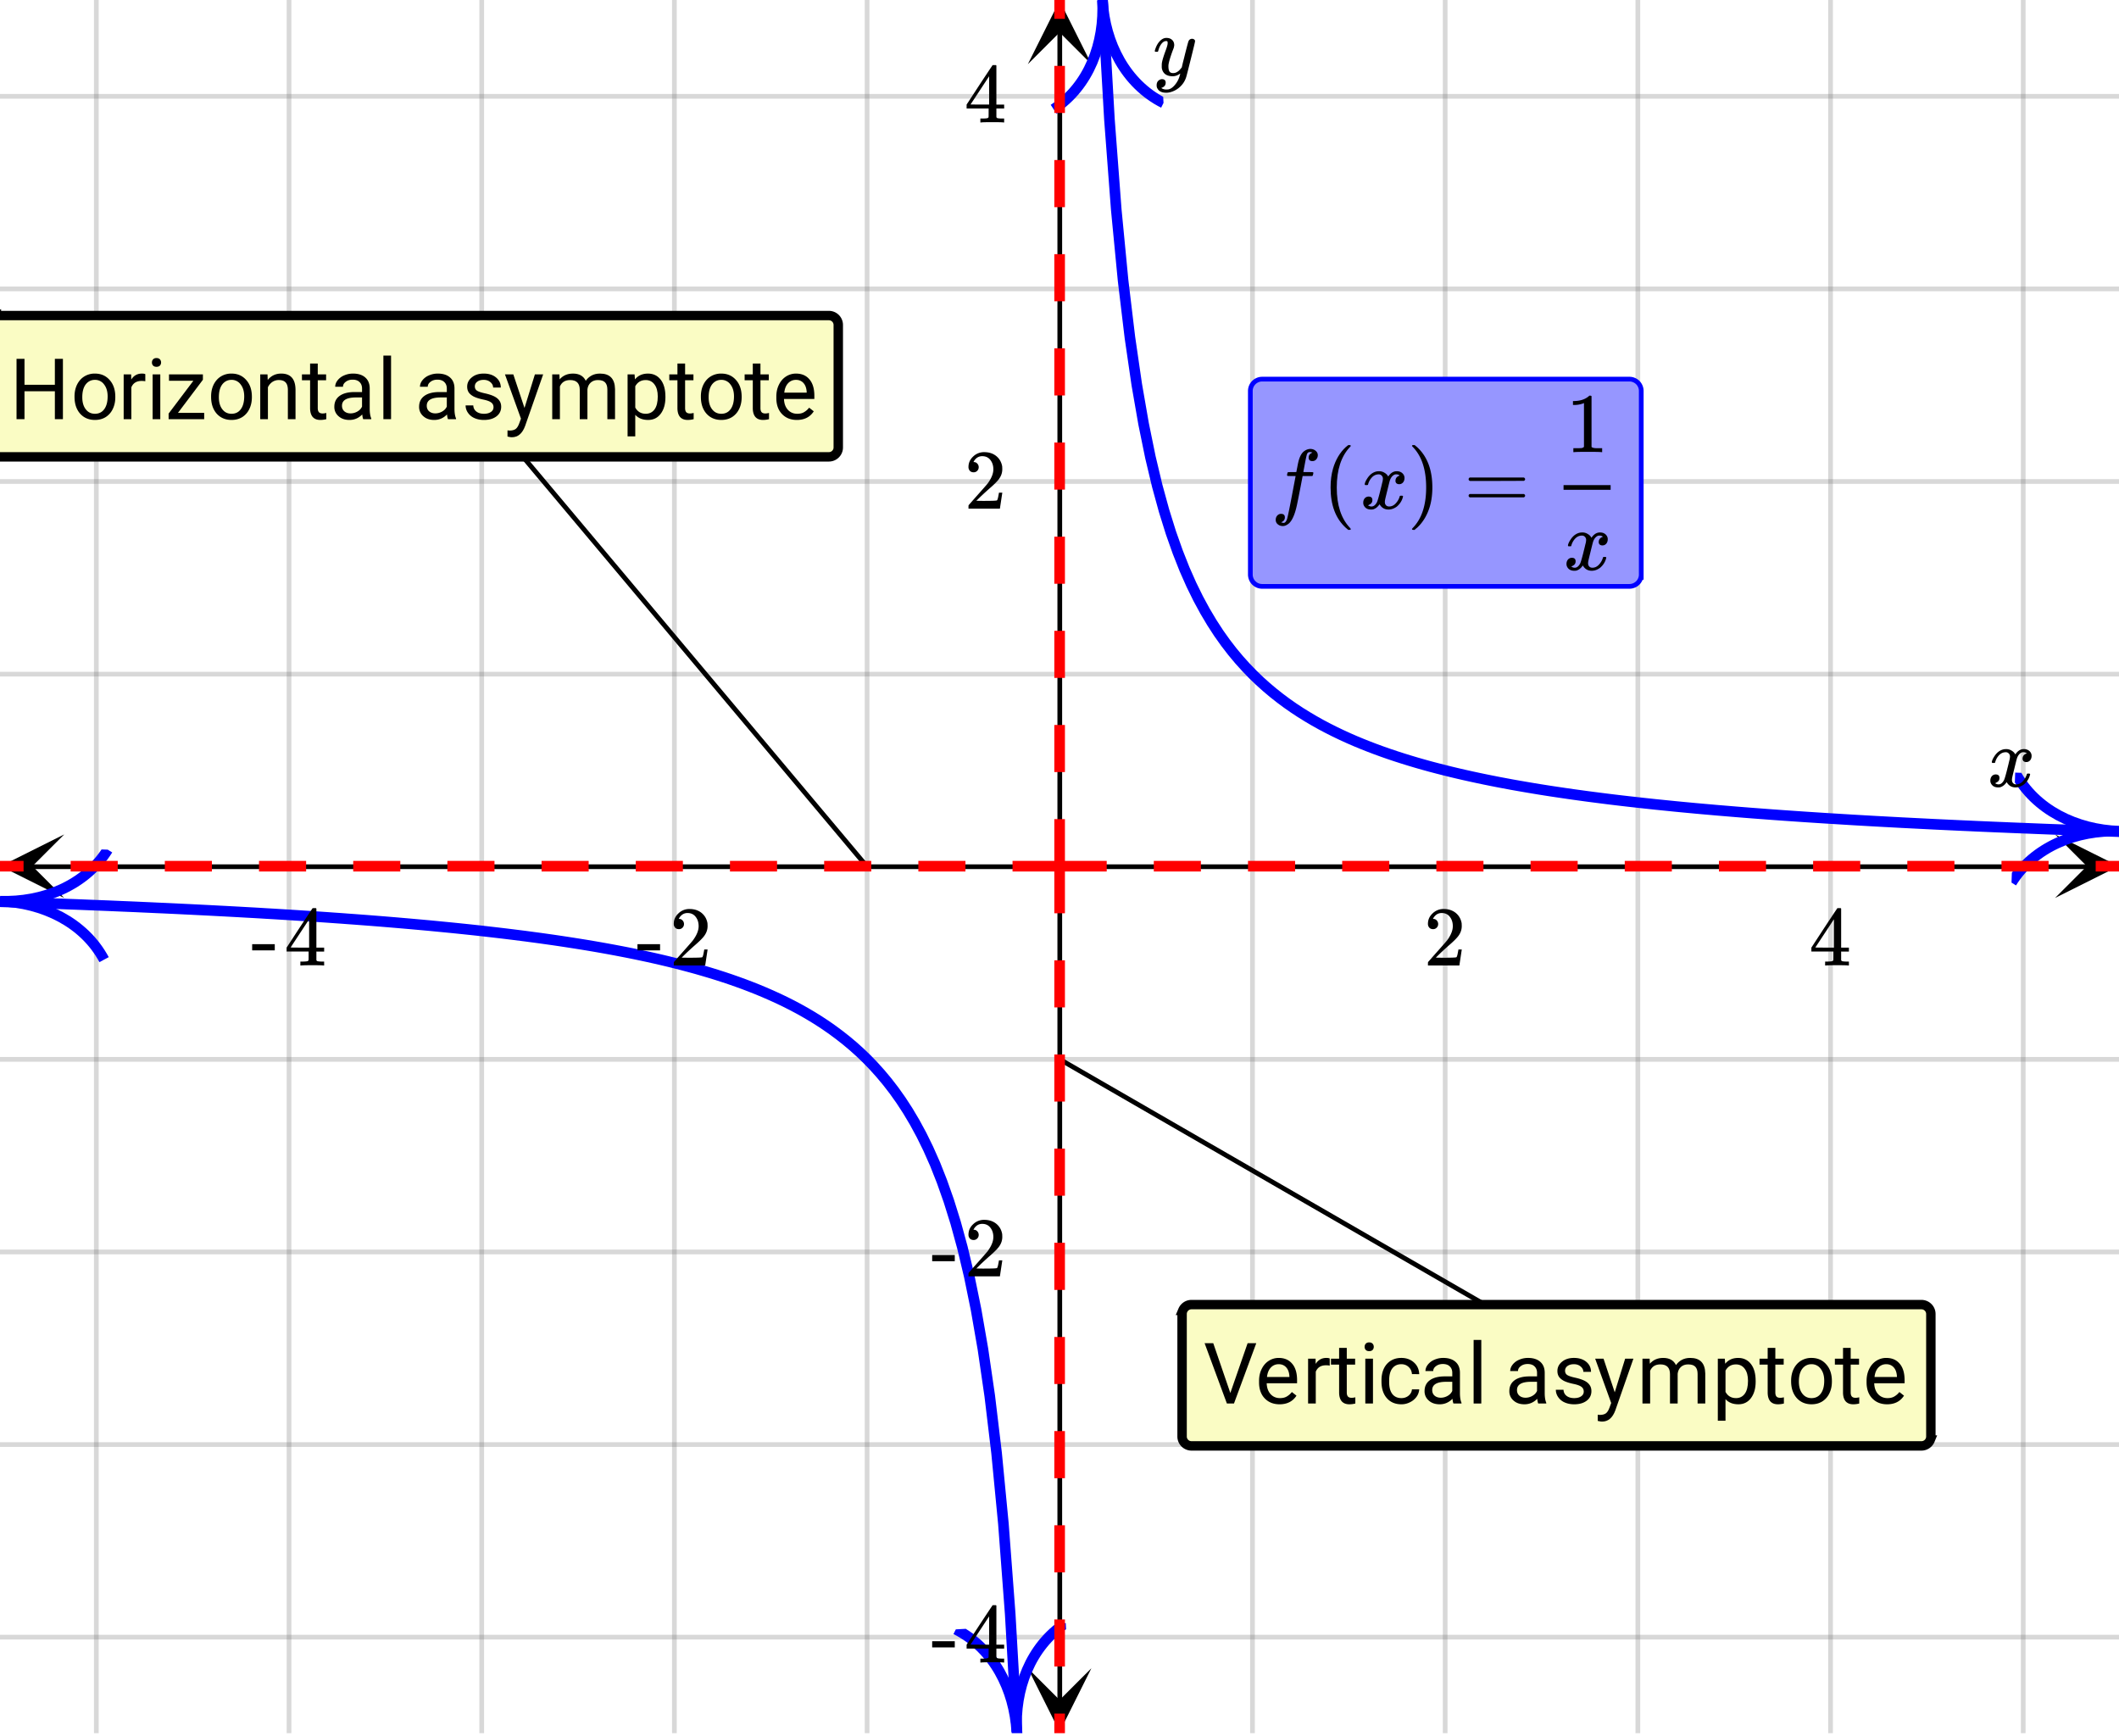 <svg xmlns="http://www.w3.org/2000/svg" xmlns:xlink="http://www.w3.org/1999/xlink" width="449.28" height="368" viewBox="0 0 336.96 276"><defs><symbol overflow="visible" id="t"><path d="M.781-3.75C.727-3.8.703-3.848.703-3.89c.031-.25.172-.563.422-.938.414-.633.941-1.004 1.578-1.11.133-.007.235-.015.297-.015.313 0 .598.086.86.25.269.156.46.355.578.594.113-.157.187-.25.218-.282.332-.375.711-.562 1.14-.562.364 0 .661.105.891.312.227.211.344.465.344.766 0 .281-.078.516-.234.703a.776.776 0 0 1-.625.281.64.64 0 0 1-.422-.14.521.521 0 0 1-.156-.39c0-.415.222-.696.672-.845a.58.58 0 0 0-.141-.093.705.705 0 0 0-.39-.094.91.91 0 0 0-.266.031c-.336.149-.586.445-.75.89-.032.075-.164.579-.39 1.516-.231.93-.356 1.45-.376 1.563a1.827 1.827 0 0 0-.047.406c0 .211.063.383.188.516.125.125.289.187.5.187.383 0 .726-.16 1.031-.484.3-.32.508-.676.625-1.063.02-.082.04-.129.063-.14.03-.02.109-.031.234-.031.164 0 .25.039.25.109 0 .012-.012.058-.031.14-.149.563-.461 1.055-.938 1.47-.43.323-.875.484-1.344.484-.625 0-1.101-.282-1.421-.844-.262.406-.594.68-1 .812-.086.02-.2.032-.344.032-.524 0-.89-.188-1.11-.563a.953.953 0 0 1-.14-.531c0-.27.078-.5.234-.688a.798.798 0 0 1 .625-.28c.395 0 .594.187.594.562 0 .336-.164.574-.484.718a.359.359 0 0 1-.063.047l-.078.031c-.012.012-.024.016-.031.016h-.032c0 .031.063.074.188.125a.817.817 0 0 0 .36.078c.32 0 .597-.203.827-.61.102-.163.282-.75.532-1.75.05-.206.109-.437.171-.687.063-.257.11-.457.141-.593.031-.133.05-.211.063-.235a2.86 2.86 0 0 0 .078-.531.678.678 0 0 0-.188-.5.613.613 0 0 0-.484-.203c-.406 0-.762.156-1.063.469a2.562 2.562 0 0 0-.609 1.078c-.012.074-.031.12-.063.14a.752.752 0 0 1-.218.016zm0 0"/></symbol><symbol overflow="visible" id="x"><path d="M6.234-5.813c.125 0 .227.04.313.11.094.062.14.152.14.266 0 .117-.226 1.058-.671 2.828C5.578-.836 5.328.133 5.266.312a3.459 3.459 0 0 1-.688 1.22 3.641 3.641 0 0 1-1.11.874c-.491.239-.945.36-1.359.36-.687 0-1.152-.22-1.39-.657-.094-.125-.14-.304-.14-.53 0-.306.085-.544.265-.72.187-.168.379-.25.578-.25.394 0 .594.188.594.563 0 .332-.157.578-.47.734a.298.298 0 0 1-.062.032.295.295 0 0 0-.078.03c-.011.009-.023.016-.031.016L1.328 2c.031.05.129.11.297.172.133.05.273.078.422.078h.11c.155 0 .273-.012.359-.031.332-.094.648-.324.953-.688A3.69 3.69 0 0 0 4.188.25c.093-.3.14-.477.14-.531 0-.008-.012-.004-.031.015a.358.358 0 0 1-.078.047c-.336.239-.703.36-1.11.36-.46 0-.84-.106-1.14-.313-.293-.219-.48-.531-.563-.937a2.932 2.932 0 0 1-.015-.407c0-.218.007-.382.03-.5.063-.394.266-1.054.61-1.984.196-.531.297-.898.297-1.11a.838.838 0 0 0-.031-.265c-.024-.05-.074-.078-.156-.078h-.063c-.21 0-.406.094-.594.281-.293.293-.511.727-.656 1.297 0 .012-.008.027-.015.047a.188.188 0 0 1-.032.047l-.015.015c-.012.012-.028.016-.047.016h-.36C.305-3.8.281-3.836.281-3.86a.97.97 0 0 1 .047-.203c.188-.625.469-1.113.844-1.468.3-.282.617-.422.953-.422.383 0 .688.105.906.312.227.2.344.485.344.86-.023.168-.04.261-.047.281 0 .055-.07.246-.203.578-.367 1-.586 1.735-.656 2.203a1.857 1.857 0 0 0-.016.297c0 .344.05.61.156.797.114.18.313.266.594.266.207 0 .406-.051.594-.157a1.84 1.84 0 0 0 .422-.328c.093-.101.21-.242.36-.422a32.833 32.833 0 0 1 .25-1.063c.093-.35.175-.687.25-1 .343-1.35.534-2.062.577-2.124a.592.592 0 0 1 .578-.36zm0 0"/></symbol><symbol overflow="visible" id="P"><path d="M1.594 2.188c.238.05.367.078.39.078.207 0 .383-.188.532-.563.113-.305.441-1.898.984-4.797.258-1.363.39-2.05.39-2.062v-.032h-.624c-.43 0-.653-.007-.672-.03-.063-.032-.074-.13-.031-.298.03-.132.05-.207.062-.218.02-.04.055-.063.11-.063.062-.008.273-.016.64-.016.426 0 .64-.003.64-.015 0-.02.04-.242.126-.672.082-.426.132-.688.156-.781.187-.852.473-1.446.86-1.782.35-.289.722-.437 1.109-.437.32.012.593.11.812.297.227.18.344.414.344.703a.987.987 0 0 1-.25.672.766.766 0 0 1-.61.266c-.398 0-.593-.188-.593-.563 0-.332.16-.578.484-.734l.11-.063A1.362 1.362 0 0 0 6.155-9c-.261 0-.43.168-.5.5-.074.273-.195.86-.36 1.766l-.171.89c0 .024.242.032.734.032.407 0 .649.007.735.015.082.012.125.043.125.094 0 .094-.032.242-.094.437-.023.043-.07.07-.14.079h-1.47l-.312 1.64c-.336 1.719-.543 2.758-.625 3.11-.305 1.363-.71 2.285-1.219 2.765-.336.29-.664.438-.984.438-.324 0-.594-.094-.813-.282a.867.867 0 0 1-.328-.703c0-.273.082-.5.25-.687a.789.789 0 0 1 .61-.266c.394 0 .593.188.593.563 0 .332-.156.57-.468.718zm0 0"/></symbol><symbol overflow="visible" id="u"><path d="M1.484-5.781c-.25 0-.449-.078-.593-.235a.872.872 0 0 1-.22-.609c0-.645.243-1.195.735-1.656a2.46 2.46 0 0 1 1.766-.703c.77 0 1.41.21 1.922.625.508.418.82.964.937 1.64.008.168.016.32.016.453 0 .524-.156 1.012-.469 1.47-.25.374-.758.89-1.516 1.546-.324.281-.777.695-1.359 1.234l-.781.766 1.016.016c1.414 0 2.164-.024 2.25-.079.039-.007.085-.101.14-.28.031-.095.094-.4.188-.923v-.03h.53v.03l-.374 2.47V0h-5v-.25c0-.188.008-.29.031-.313.008-.007.383-.437 1.125-1.28.977-1.095 1.61-1.813 1.89-2.157.602-.82.907-1.57.907-2.25 0-.594-.156-1.086-.469-1.484-.312-.407-.746-.61-1.297-.61-.523 0-.945.235-1.265.703-.024.032-.047.079-.078.141a.274.274 0 0 0-.047.078c0 .012.02.016.062.016a.68.68 0 0 1 .547.25.801.801 0 0 1 .219.562c0 .23-.078.422-.235.578a.76.76 0 0 1-.578.235zm0 0"/></symbol><symbol overflow="visible" id="v"><path d="M6.234 0c-.125-.031-.71-.047-1.75-.047-1.074 0-1.671.016-1.796.047h-.126v-.625h.422c.383-.008.618-.031.704-.063a.286.286 0 0 0 .171-.14c.008-.008.016-.25.016-.719v-.672h-3.5v-.625l2.031-3.11A431.58 431.58 0 0 1 4.5-9.108c.02-.008.113-.016.281-.016h.25l.078.078v6.203h1.235v.625H5.109V-.89a.25.25 0 0 0 .079.157c.07.062.328.101.765.109h.39V0zm-2.28-2.844v-4.5L1-2.859l1.469.015zm0 0"/></symbol><symbol overflow="visible" id="w"><path d="M.14-2.406v-.985h3.594v.985zm0 0"/></symbol><symbol overflow="visible" id="Q"><path d="M4.484 3.25c0 .082-.078.125-.234.125h-.172l-.39-.328C2.07 1.578 1.265-.563 1.265-3.375c0-1.094.129-2.094.39-3C2.07-7.789 2.75-8.93 3.688-9.797c.07-.05.144-.11.218-.172.082-.07.14-.117.172-.14h.172c.102 0 .164.015.188.046.03.024.046.047.046.079 0 .03-.046.093-.14.187C2.945-8.317 2.25-6.172 2.25-3.359c0 2.804.695 4.937 2.094 6.406.093.101.14.172.14.203zm0 0"/></symbol><symbol overflow="visible" id="R"><path d="M.813-10.094l.046-.015h.297l.375.312C3.156-8.317 3.97-6.176 3.97-3.375c0 1.105-.133 2.105-.39 3C3.16 1.039 2.476 2.18 1.53 3.047c-.062.05-.136.11-.218.172-.075.07-.125.125-.157.156H1a.547.547 0 0 1-.219-.031c-.031-.024-.047-.07-.047-.14.008 0 .063-.06.157-.173C2.285 1.582 2.984-.55 2.984-3.375c0-2.82-.699-4.957-2.093-6.406-.094-.102-.149-.16-.157-.172 0-.07.024-.117.079-.14zm0 0"/></symbol><symbol overflow="visible" id="S"><path d="M.75-4.672c0-.125.063-.219.188-.281H9.53c.133.062.203.156.203.281 0 .094-.062.18-.187.25l-4.281.016H.969C.82-4.457.75-4.546.75-4.672zm0 2.61c0-.133.07-.223.219-.266h8.578a.249.249 0 0 0 .062.047l.063.047c.02.011.035.039.047.078.008.031.015.062.015.094 0 .117-.07.203-.203.265H.937C.813-1.859.75-1.945.75-2.063zm0 0"/></symbol><symbol overflow="visible" id="T"><path d="M5.61 0c-.157-.031-.872-.047-2.141-.047C2.207-.047 1.5-.03 1.344 0h-.157v-.625h.344c.52 0 .86-.008 1.016-.031.07-.008.18-.067.328-.172v-6.969c-.023 0-.059.016-.11.047a4.134 4.134 0 0 1-1.39.25h-.25v-.625h.25c.758-.02 1.39-.188 1.89-.5a2.46 2.46 0 0 0 .422-.313c.008-.03.063-.046.157-.046a.36.36 0 0 1 .234.078v8.078c.133.137.43.203.89.203h.798V0zm0 0"/></symbol><symbol overflow="visible" id="y"><path d="M8.484 0h-1.28v-4.438H2.374V0H1.109v-9.594h1.266v4.125h4.828v-4.125h1.281zm0 0"/></symbol><symbol overflow="visible" id="z"><path d="M.594-3.625c0-.695.133-1.32.406-1.875.281-.563.664-.992 1.156-1.297a3.127 3.127 0 0 1 1.672-.453c.969 0 1.75.34 2.344 1.016.601.668.906 1.558.906 2.671v.079c0 .699-.137 1.324-.406 1.875A3.067 3.067 0 0 1 5.547-.33c-.492.306-1.059.454-1.703.454-.969 0-1.758-.332-2.36-1-.593-.676-.89-1.566-.89-2.672zm1.234.14c0 .794.18 1.43.547 1.907.363.48.852.719 1.469.719.625 0 1.113-.239 1.469-.72.363-.487.546-1.171.546-2.046 0-.781-.187-1.41-.562-1.89a1.746 1.746 0 0 0-1.469-.735c-.594 0-1.078.242-1.453.719-.367.48-.547 1.164-.547 2.047zm0 0"/></symbol><symbol overflow="visible" id="A"><path d="M4.36-6.031a3.454 3.454 0 0 0-.594-.047c-.805 0-1.344.34-1.625 1.016V0H.92v-7.125H2.11l.016.828c.395-.633.96-.953 1.703-.953.238 0 .414.031.531.094zm0 0"/></symbol><symbol overflow="visible" id="B"><path d="M2.25 0H1.031v-7.125H2.25zM.922-9.016c0-.195.062-.363.187-.5.125-.132.301-.203.532-.203.238 0 .421.07.546.203a.716.716 0 0 1 .188.5c0 .2-.063.368-.188.5-.124.125-.308.188-.546.188-.23 0-.407-.063-.532-.188a.703.703 0 0 1-.187-.5zm0 0"/></symbol><symbol overflow="visible" id="C"><path d="M2.063-1h4.171v1H.578v-.89l3.938-5.22H.64v-1.015h5.39v.86zm0 0"/></symbol><symbol overflow="visible" id="D"><path d="M2.078-7.125l.031.89C2.66-6.91 3.375-7.25 4.25-7.25c1.5 0 2.258.852 2.281 2.547V0H5.313v-4.719c-.012-.508-.133-.883-.36-1.125-.23-.25-.59-.375-1.078-.375a1.8 1.8 0 0 0-1.047.313c-.293.21-.523.484-.687.828V0H.92v-7.125zm0 0"/></symbol><symbol overflow="visible" id="E"><path d="M2.578-8.844v1.719h1.328v.938H2.578v4.421c0 .282.055.496.172.641.125.148.328.219.61.219.132 0 .328-.024.578-.078V0A3.824 3.824 0 0 1 3 .125c-.543 0-.953-.16-1.234-.484-.274-.332-.407-.801-.407-1.407v-4.421H.063v-.938h1.296v-1.719zm0 0"/></symbol><symbol overflow="visible" id="F"><path d="M5.313 0c-.063-.133-.118-.383-.157-.75-.574.586-1.25.875-2.031.875-.71 0-1.29-.195-1.734-.594a1.908 1.908 0 0 1-.672-1.5c0-.75.281-1.328.844-1.734.562-.406 1.351-.61 2.375-.61h1.187v-.562c0-.426-.133-.766-.39-1.016-.25-.257-.622-.39-1.11-.39-.438 0-.805.117-1.094.343-.293.22-.437.481-.437.782H.859c0-.352.125-.692.375-1.016a2.587 2.587 0 0 1 1.032-.781c.437-.195.91-.297 1.421-.297.82 0 1.47.203 1.938.61.469.406.707.976.719 1.702v3.266c0 .656.082 1.18.25 1.563V0zM3.296-.922c.383 0 .75-.098 1.094-.297.343-.195.586-.457.734-.781v-1.453h-.953c-1.492 0-2.234.437-2.234 1.312 0 .375.125.672.375.891.257.219.585.328.984.328zm0 0"/></symbol><symbol overflow="visible" id="G"><path d="M2.25 0H1.031v-10.11H2.25zm0 0"/></symbol><symbol overflow="visible" id="I"><path d="M5.063-1.89c0-.333-.125-.587-.375-.766-.243-.188-.672-.344-1.297-.469-.618-.133-1.106-.29-1.47-.469-.355-.187-.62-.406-.796-.656-.168-.258-.25-.566-.25-.922 0-.582.242-1.07.734-1.469.489-.406 1.118-.609 1.891-.609.813 0 1.469.21 1.969.625.5.418.75.95.75 1.594H5c0-.332-.148-.617-.438-.86-.28-.238-.636-.359-1.062-.359-.438 0-.781.102-1.031.297a.89.89 0 0 0-.375.75c0 .293.113.516.344.672.226.148.644.289 1.25.422.613.136 1.109.296 1.484.484s.648.418.828.688c.188.261.281.585.281.968 0 .637-.258 1.149-.765 1.532-.5.374-1.157.562-1.97.562-.573 0-1.077-.102-1.515-.297A2.397 2.397 0 0 1 1-1.016a2.028 2.028 0 0 1-.375-1.171h1.219c.02.406.18.73.484.968.313.242.719.36 1.219.36.457 0 .82-.094 1.094-.282.28-.187.421-.437.421-.75zm0 0"/></symbol><symbol overflow="visible" id="J"><path d="M3.25-1.781l1.656-5.344H6.22L3.344 1.094c-.438 1.187-1.14 1.781-2.11 1.781L1 2.859l-.453-.093V1.78l.328.032c.414 0 .738-.086.969-.25.226-.168.422-.477.578-.922l.265-.72L.142-7.124h1.328zm0 0"/></symbol><symbol overflow="visible" id="K"><path d="M2.063-7.125l.03.797c.532-.613 1.239-.922 2.126-.922.988 0 1.664.383 2.031 1.14.238-.343.547-.617.922-.827.383-.208.832-.313 1.344-.313 1.562 0 2.359.824 2.39 2.469V0H9.687v-4.703c0-.508-.12-.89-.359-1.14-.23-.25-.617-.376-1.156-.376-.461 0-.84.137-1.14.407-.294.273-.466.632-.516 1.078V0h-1.22v-4.672c0-1.031-.51-1.547-1.53-1.547-.793 0-1.336.34-1.625 1.016V0H.92v-7.125zm0 0"/></symbol><symbol overflow="visible" id="L"><path d="M6.938-3.484c0 1.086-.25 1.96-.75 2.625-.493.656-1.157.984-2 .984-.868 0-1.547-.27-2.047-.813v3.422H.92v-9.859h1.11l.063.797c.5-.613 1.187-.922 2.062-.922.852 0 1.532.324 2.032.969.5.648.75 1.543.75 2.687zm-1.22-.141c0-.8-.171-1.43-.515-1.89-.344-.47-.812-.704-1.406-.704-.742 0-1.293.328-1.656.985v3.39c.363.657.921.985 1.671.985.583 0 1.047-.227 1.391-.688.344-.469.516-1.16.516-2.078zm0 0"/></symbol><symbol overflow="visible" id="M"><path d="M3.875.125c-.969 0-1.758-.313-2.36-.938C.91-1.445.61-2.296.61-3.358v-.235c0-.695.133-1.32.407-1.875.27-.562.644-1 1.125-1.312a2.9 2.9 0 0 1 1.593-.469c.914 0 1.63.309 2.141.922.52.605.781 1.476.781 2.61v.5H1.828c.02.71.223 1.28.61 1.718.394.43.894.64 1.5.64.437 0 .8-.085 1.093-.265.301-.176.567-.41.797-.703l.734.578C5.97-.332 5.07.125 3.876.125zm-.14-6.375c-.5 0-.919.18-1.25.531-.337.356-.54.856-.61 1.5h3.563v-.093c-.032-.614-.2-1.086-.5-1.422-.305-.344-.704-.516-1.204-.516zm0 0"/></symbol><symbol overflow="visible" id="N"><path d="M4.281-1.672l2.75-7.922h1.375L4.86 0H3.734L.188-9.594h1.375zm0 0"/></symbol><symbol overflow="visible" id="O"><path d="M3.781-.86c.438 0 .817-.128 1.14-.39.321-.27.5-.602.532-1H6.61a2.279 2.279 0 0 1-.421 1.172 2.78 2.78 0 0 1-1.047.875c-.43.219-.883.328-1.36.328-.969 0-1.742-.32-2.312-.969C.895-1.488.609-2.375.609-3.5v-.203c0-.688.125-1.3.375-1.844.258-.539.625-.957 1.094-1.25.477-.3 1.04-.453 1.688-.453.8 0 1.468.242 2 .719.53.468.812 1.09.843 1.86H5.453c-.031-.458-.203-.833-.516-1.126-.312-.3-.703-.453-1.171-.453-.618 0-1.094.227-1.438.672-.336.437-.5 1.078-.5 1.922v.234c0 .824.164 1.461.5 1.906.344.438.828.657 1.453.657zm0 0"/></symbol><clipPath id="a"><path d="M0 0h336.96v275.59H0zm0 0"/></clipPath><clipPath id="b"><path d="M.102 132.68H10.21v10.105H.1zm0 0"/></clipPath><clipPath id="c"><path d="M326.79 132.68h10.108v10.105H326.79zm0 0"/></clipPath><clipPath id="d"><path d="M14 0h309v275.59H14zm0 0"/></clipPath><clipPath id="e"><path d="M163.445 265.258h10.11v10.105h-10.11zm0 0"/></clipPath><clipPath id="f"><path d="M163.445.102h10.11v10.105h-10.11zm0 0"/></clipPath><clipPath id="g"><path d="M0 14h336.96v247H0zm0 0"/></clipPath><clipPath id="h"><path d="M0 142h163v133.59H0zm0 0"/></clipPath><clipPath id="i"><path d="M0 134h27v29H0zm0 0"/></clipPath><clipPath id="j"><path d="M.293 134.543l37.89 1.258-1.261 37.875-37.89-1.258zm0 0"/></clipPath><clipPath id="k"><path d="M142 258h30v17.59h-30zm0 0"/></clipPath><clipPath id="l"><path d="M169.473 258.082l2.168 37.832-37.848 2.168-2.172-37.832zm0 0"/></clipPath><clipPath id="m"><path d="M174 0h162.96v134H174zm0 0"/></clipPath><clipPath id="n"><path d="M158 0h29v27h-29zm0 0"/></clipPath><clipPath id="o"><path d="M184.059-.438l2.171 37.836-37.851 2.168-2.172-37.832zm0 0"/></clipPath><clipPath id="p"><path d="M319 122h17.96v28H319zm0 0"/></clipPath><clipPath id="q"><path d="M320.45 122.852l37.894 1.261-1.262 37.875-37.89-1.261zm0 0"/></clipPath><clipPath id="r"><path d="M167 137h3v138.59h-3zm0 0"/></clipPath><clipPath id="s"><path d="M168 136h168.96v3H168zm0 0"/></clipPath></defs><g clip-path="url(#a)" fill="#fff"><path d="M0 0h337v275.59H0zm0 0"/><path d="M0 0h337v275.59H0zm0 0"/></g><path d="M6.75 183.999h436.5" transform="scale(.749 .749)" fill="none" stroke="#000"/><g clip-path="url(#b)"><path d="M10.21 132.68L.103 137.73l10.109 5.055-5.055-5.055zm0 0"/></g><g clip-path="url(#c)"><path d="M326.79 132.68l10.108 5.05-10.109 5.055 5.055-5.055zm0 0"/></g><g clip-path="url(#d)"><path d="M265.91 0v367.998M306.82 0v367.998M347.728 0v367.998M388.639 0v367.998M429.547 0v367.998M184.09 0v367.998M143.18 0v367.998M102.272 0v367.998M61.361 0v367.998M20.453 0v367.998" transform="scale(.749 .749)" fill="none" stroke-linecap="round" stroke-linejoin="round" stroke="#666" stroke-opacity=".251"/></g><path d="M225 361.25V6.748" transform="scale(.749 .749)" fill="none" stroke="#000"/><g clip-path="url(#e)"><path d="M163.445 265.258l5.055 10.105 5.055-10.105-5.055 5.05zm0 0"/></g><g clip-path="url(#f)"><path d="M163.445 10.207L168.5.102l5.055 10.105-5.055-5.055zm0 0"/></g><g clip-path="url(#g)"><path d="M0 143.112h450M0 102.22h450M0 61.333h450M0 20.446h450M0 224.891h450M0 265.778h450M0 306.665h450M0 347.557h450" transform="scale(.749 .749)" fill="none" stroke-linecap="round" stroke-linejoin="round" stroke="#666" stroke-opacity=".251"/></g><g clip-path="url(#h)"><path d="M0 191.435l2.9.094 1.445.052 1.45.047 4.35.157 1.445.052 1.45.052 1.45.058 1.45.052 1.45.057 1.445.058 4.35.172 1.45.063 1.445.062 1.45.058 1.45.062 1.45.068 1.45.063 1.445.068 1.45.062 2.9.136 1.45.073 1.446.068 4.35.219 1.45.078 1.445.073 2.9.157 1.45.083 1.45.079 1.445.083 1.45.089 1.45.083 2.9.178 1.445.088 4.35.282 1.45.1 1.445.099 1.45.104 1.45.1 1.45.109 1.45.104 1.445.11 1.45.11 2.9.229 1.45.12 1.445.12 2.9.25 2.9.261 1.445.13 4.35.423 1.45.147 1.445.15 1.45.152 1.45.157 1.45.162 1.45.167 1.446.167 1.45.172 1.45.177 2.9.365 1.445.194 1.45.193 2.9.407 1.45.214 1.445.219 1.45.224 1.45.23 1.45.235 1.45.245 1.445.25 1.45.261 1.45.266 1.45.277 1.45.282 1.445.292 1.45.303 1.45.313 1.45.323 1.45.334 1.445.345 1.45.36 1.45.37 1.45.387 1.45.396 1.445.418 1.45.428 1.45.448 1.45.465 1.45.485 1.445.506 1.45.527 1.45.554 1.45.574 1.45.605 1.445.631 1.45.658 1.45.694 1.45.73 1.45.768 1.445.809 1.45.855 1.45.903 1.45.955 1.45 1.013 1.446 1.075 1.45 1.142 1.45 1.216 1.45 1.305 1.45 1.393 1.445 1.498 1.45 1.613 1.45 1.737 1.45 1.879 1.45 2.046 1.445 2.223 1.45 2.437 1.45 2.677 1.45 2.953 1.45 3.272 1.445 3.659 1.45 4.107 1.45 4.639 1.45 5.297 1.45 6.09 1.445 7.081 1.45 8.34 1.45 9.956 1.45 12.112 1.45 15.035 1.445 19.162 1.45 25.278" transform="scale(.749 .749)" fill="none" stroke-width="2.25" stroke-linecap="round" stroke-linejoin="round" stroke="#00f"/></g><g clip-path="url(#i)"><g clip-path="url(#j)"><path d="M0 5.2c4.04 0 7.99 1.719 10 5.191M10-.001C7.99 3.47 4.04 5.201 0 5.2" transform="matrix(1.684 .056 -.056 1.683 .291 134.543)" fill="none" stroke="#00f"/></g></g><g clip-path="url(#k)"><g clip-path="url(#l)"><path d="M10.001 5.2C5.961 5.2 2.011 6.92 0 10.39M0 0c2.011 3.47 5.961 5.199 10.001 5.2" transform="matrix(.096 1.681 -1.682 .096 169.472 258.08)" fill="none" stroke="#00f"/></g></g><g clip-path="url(#m)"><path d="M234.097.089l1.445 25.273 1.45 19.167 1.45 15.035 1.45 12.107 1.45 9.962 1.45 8.34 1.445 7.08 1.45 6.09 1.45 5.292 1.45 4.645 1.45 4.101 1.445 3.659 1.45 3.277 1.45 2.953 1.45 2.672 1.45 2.437 1.445 2.229 1.45 2.04 1.45 1.884 1.45 1.738 1.45 1.607 1.445 1.498 1.45 1.393 1.45 1.305 1.45 1.22 1.45 1.144 1.445 1.075 1.45 1.012 1.45.955 1.45.898 1.45.855 1.445.81 1.45.766 1.45.731 1.45.694 1.45.663 1.445.631 1.45.6 1.45.574 1.45.554 1.45.527 1.446.506 1.45.485 1.45.465 1.45.448 1.45.434 1.445.412 1.45.402 1.45.38 1.45.371 1.45.36 1.445.345 1.45.334 1.45.323 1.45.313 1.45.303 1.445.292 1.45.287 2.9.543 1.45.256 1.445.25 1.45.245 1.45.24 1.45.23 1.45.224 1.445.214 1.45.214 1.45.209 2.9.397 1.445.188 1.45.187 1.45.183 1.45.177 1.45.173 1.445.167 2.9.323 2.9.313 1.445.146 2.9.293 1.45.14 1.45.136 1.446.136 1.45.13 1.45.126 1.45.13 1.45.12 1.445.12 1.45.12 2.9.23 1.45.11 1.445.109 1.45.11 2.9.208 1.45.1 1.445.099 1.45.099 4.35.282 1.445.088 4.35.266 1.45.084 1.445.083 1.45.084 4.35.235 1.445.078 5.8.292 1.445.073 5.8.272 1.445.062 1.45.068 4.35.188 1.446.057 1.45.063 4.35.172 1.445.058 2.9.114 2.9.105 1.445.052 5.8.209 1.445.047 1.45.047 1.45.052" transform="scale(.749 .749)" fill="none" stroke-width="2.25" stroke-linecap="round" stroke-linejoin="round" stroke="#00f"/></g><g clip-path="url(#n)"><g clip-path="url(#o)"><path d="M0 5.2c4.04.001 7.991 1.72 10 5.189M10 0C7.989 3.47 4.04 5.201 0 5.2" transform="matrix(.096 1.681 -1.682 .096 184.059 -.436)" fill="none" stroke="#00f"/></g></g><g clip-path="url(#p)"><g clip-path="url(#q)"><path d="M10 5.201c-4.04 0-7.99 1.718-10 5.19M0-.001C2.01 3.47 5.96 5.2 10 5.2" transform="matrix(1.684 .056 -.056 1.683 320.45 122.853)" fill="none" stroke="#00f"/></g></g><path d="M184.09 183.999L98.63 82.202M225 224.891l115.145 66.442" transform="scale(.749 .749)" fill="none" stroke-width="1.012" stroke="#000"/><path d="M167.656 137.73v-7.484h1.688v7.484m-1.688-14.968v-7.489h1.688v7.489m-1.688-14.973v-7.484h1.688v7.484m-1.688-14.969v-7.488h1.688v7.488m-1.688-14.972v-7.485h1.688v7.485m-1.688-14.97v-7.487h1.688v7.488m-1.688-14.973v-7.484h1.688v7.484m-1.688-14.968v-7.489h1.688v7.488m-1.688-14.972V10.48h1.688v7.485m-1.688-14.969v-7.488h1.688v7.488m-1.688-14.973v-7.484h1.688v7.484m-1.688-14.972v-7.485h1.688v7.485" fill="red"/><g clip-path="url(#r)"><path d="M169.344 137.73v7.485h-1.688v-7.485m1.688 14.973v7.484h-1.688v-7.484m1.688 14.969v7.484h-1.688v-7.484m1.688 14.973v7.484h-1.688v-7.484m1.688 14.968v7.489h-1.688v-7.489m1.688 14.973v7.484h-1.688v-7.484m1.688 14.969v7.488h-1.688v-7.488m1.688 14.972v7.485h-1.688v-7.485m1.688 14.97v7.487h-1.688v-7.488m1.688 14.973v7.484h-1.688v-7.484m1.688 14.969v7.488h-1.688v-7.488m1.688 14.972v7.485h-1.688v-7.485m1.688 14.969v3.992h-1.688v-3.992" fill="red"/></g><g clip-path="url(#s)"><path d="M168.5 136.89h7.488v1.684H168.5m14.977-1.683h7.488v1.683h-7.488m14.98-1.683h7.488v1.683h-7.488m14.977-1.683h7.488v1.683h-7.488m14.976-1.683h7.488v1.683h-7.488m14.98-1.683h7.489v1.683h-7.488m14.976-1.683h7.488v1.683h-7.488m14.977-1.683h7.488v1.683h-7.488m14.976-1.683h7.493v1.683h-7.493m14.98-1.683h7.49v1.683h-7.49m14.977-1.683h7.489v1.683h-7.489m14.977-1.683h7.492v1.683h-7.492" fill="red"/></g><path d="M168.5 138.574h-7.488v-1.683h7.488m-14.977 1.683h-7.488v-1.683h7.488m-14.98 1.683h-7.488v-1.683h7.488m-14.977 1.683h-7.488v-1.683h7.488m-14.976 1.683h-7.488v-1.683h7.488m-14.98 1.683H86.12v-1.683h7.488m-14.976 1.683h-7.488v-1.683h7.488m-14.977 1.683h-7.488v-1.683h7.488m-14.976 1.683h-7.492v-1.683h7.492m-14.98 1.683h-7.49v-1.683h7.49m-14.977 1.683h-7.489v-1.683h7.489m-14.977 1.683h-7.492v-1.683h7.492m-14.98 1.683h-4.082v-1.683h4.082" fill="red"/><use xlink:href="#t" x="316.031" y="125.064"/><use xlink:href="#u" x="226.398" y="153.522"/><use xlink:href="#v" x="287.667" y="153.522"/><use xlink:href="#w" x="101.229" y="153.522"/><use xlink:href="#u" x="106.471" y="153.522"/><use xlink:href="#w" x="39.96" y="153.522"/><use xlink:href="#v" x="45.202" y="153.522"/><use xlink:href="#x" x="183.349" y="11.982"/><use xlink:href="#u" x="153.335" y="80.88"/><use xlink:href="#v" x="153.335" y="19.471"/><use xlink:href="#w" x="148.093" y="202.949"/><use xlink:href="#u" x="153.335" y="202.949"/><use xlink:href="#w" x="148.093" y="264.358"/><use xlink:href="#v" x="153.335" y="264.358"/><path d="M-1.574 71.145V51.672c0-.207.039-.406.12-.602a1.543 1.543 0 0 1 .852-.851A1.59 1.59 0 0 1 0 50.098h131.805a1.59 1.59 0 0 1 1.113.46c.148.149.262.32.34.512.082.196.12.395.12.602v19.473c0 .207-.038.41-.12.601a1.543 1.543 0 0 1-.852.852 1.519 1.519 0 0 1-.601.12H0c-.207 0-.41-.038-.602-.12a1.504 1.504 0 0 1-.511-.34 1.504 1.504 0 0 1-.34-.512 1.519 1.519 0 0 1-.121-.601zm0 0" fill="#fafcc4"/><path d="M-1.496 71.145V51.672c0-.195.035-.387.113-.57.074-.184.184-.348.324-.489.141-.14.301-.246.485-.324A1.52 1.52 0 0 1 0 50.176h131.805c.199 0 .39.039.574.113.184.078.344.184.484.324s.25.305.325.489c.078.183.113.375.113.57v19.473c0 .199-.035.39-.113.574a1.447 1.447 0 0 1-.325.484c-.14.14-.3.25-.484.324a1.448 1.448 0 0 1-.574.114H0c-.2 0-.39-.036-.574-.114a1.447 1.447 0 0 1-.485-.324c-.14-.14-.25-.3-.324-.484a1.448 1.448 0 0 1-.113-.574zm0 0" fill="none" stroke-width="1.498" stroke="#000"/><use xlink:href="#y" x="1.521" y="66.651"/><use xlink:href="#z" x="11.257" y="66.651"/><use xlink:href="#A" x="18.746" y="66.651"/><use xlink:href="#B" x="23.239" y="66.651"/><use xlink:href="#C" x="26.235" y="66.651"/><use xlink:href="#z" x="32.975" y="66.651"/><use xlink:href="#D" x="40.463" y="66.651"/><use xlink:href="#E" x="47.952" y="66.651"/><use xlink:href="#F" x="52.446" y="66.651"/><use xlink:href="#G" x="59.935" y="66.651"/><use xlink:href="#H" x="62.93" y="66.651"/><use xlink:href="#F" x="65.926" y="66.651"/><use xlink:href="#I" x="73.415" y="66.651"/><use xlink:href="#J" x="80.155" y="66.651"/><use xlink:href="#K" x="86.895" y="66.651"/><use xlink:href="#L" x="98.877" y="66.651"/><use xlink:href="#E" x="106.366" y="66.651"/><use xlink:href="#z" x="110.859" y="66.651"/><use xlink:href="#E" x="118.348" y="66.651"/><use xlink:href="#M" x="122.841" y="66.651"/><path d="M187.895 228.41v-19.469c0-.21.039-.41.12-.605a1.574 1.574 0 0 1 .852-.852c.192-.078.395-.117.602-.117h116.078c.207 0 .41.04.601.117.192.082.364.196.512.344.149.149.262.317.34.508.082.195.121.394.121.605v19.47c0 .21-.039.41-.121.6a1.543 1.543 0 0 1-.852.852 1.519 1.519 0 0 1-.601.121H189.469c-.207 0-.41-.039-.602-.12a1.504 1.504 0 0 1-.512-.34 1.504 1.504 0 0 1-.34-.512 1.505 1.505 0 0 1-.12-.602zm0 0" fill="#fafcc4"/><path d="M187.973 228.41v-19.469c0-.199.035-.39.113-.574a1.519 1.519 0 0 1 .809-.813 1.52 1.52 0 0 1 .574-.113h116.078c.2 0 .39.04.574.114.184.078.344.187.484.328.141.137.25.3.325.484.078.184.113.375.113.574v19.47c0 .198-.035.39-.113.573a1.447 1.447 0 0 1-.325.485c-.14.14-.3.25-.484.324a1.452 1.452 0 0 1-.574.117H189.469c-.2 0-.39-.039-.574-.117a1.447 1.447 0 0 1-.485-.324c-.14-.14-.25-.301-.324-.485a1.448 1.448 0 0 1-.113-.574zm0 0" fill="none" stroke-width="1.498" stroke="#000"/><use xlink:href="#N" x="191.365" y="223.169"/><use xlink:href="#M" x="199.602" y="223.169"/><use xlink:href="#A" x="207.091" y="223.169"/><use xlink:href="#E" x="211.585" y="223.169"/><use xlink:href="#B" x="216.078" y="223.169"/><use xlink:href="#O" x="219.073" y="223.169"/><use xlink:href="#F" x="225.813" y="223.169"/><use xlink:href="#G" x="233.302" y="223.169"/><use xlink:href="#H" x="236.298" y="223.169"/><use xlink:href="#F" x="239.293" y="223.169"/><use xlink:href="#I" x="246.782" y="223.169"/><use xlink:href="#J" x="253.522" y="223.169"/><use xlink:href="#K" x="260.262" y="223.169"/><use xlink:href="#L" x="272.245" y="223.169"/><use xlink:href="#E" x="279.733" y="223.169"/><use xlink:href="#z" x="284.227" y="223.169"/><use xlink:href="#E" x="291.716" y="223.169"/><use xlink:href="#M" x="296.209" y="223.169"/><path d="M198.828 91.363V62.156a1.884 1.884 0 0 1 1.156-1.726c.23-.098.47-.145.72-.145h58.413c.246 0 .485.047.715.145.23.093.434.23.606.402.175.176.312.379.406.61.097.23.144.468.144.714v29.207a1.856 1.856 0 0 1-.55 1.324 1.884 1.884 0 0 1-1.32.55l-58.415.001a1.889 1.889 0 0 1-1.324-.55 1.889 1.889 0 0 1-.55-1.324zm0 0" fill="#9696ff" stroke="#00f" stroke-width=".749"/><use xlink:href="#P" x="202.13" y="80.88"/><use xlink:href="#Q" x="210.321" y="80.88"/><use xlink:href="#t" x="216.312" y="80.88"/><use xlink:href="#R" x="223.801" y="80.88"/><use xlink:href="#S" x="232.787" y="80.88"/><use xlink:href="#t" x="248.631" y="90.616"/><path d="M248.633 77.137h7.488v.746h-7.488zm0 0"/><use xlink:href="#T" x="249.006" y="71.893"/></svg>